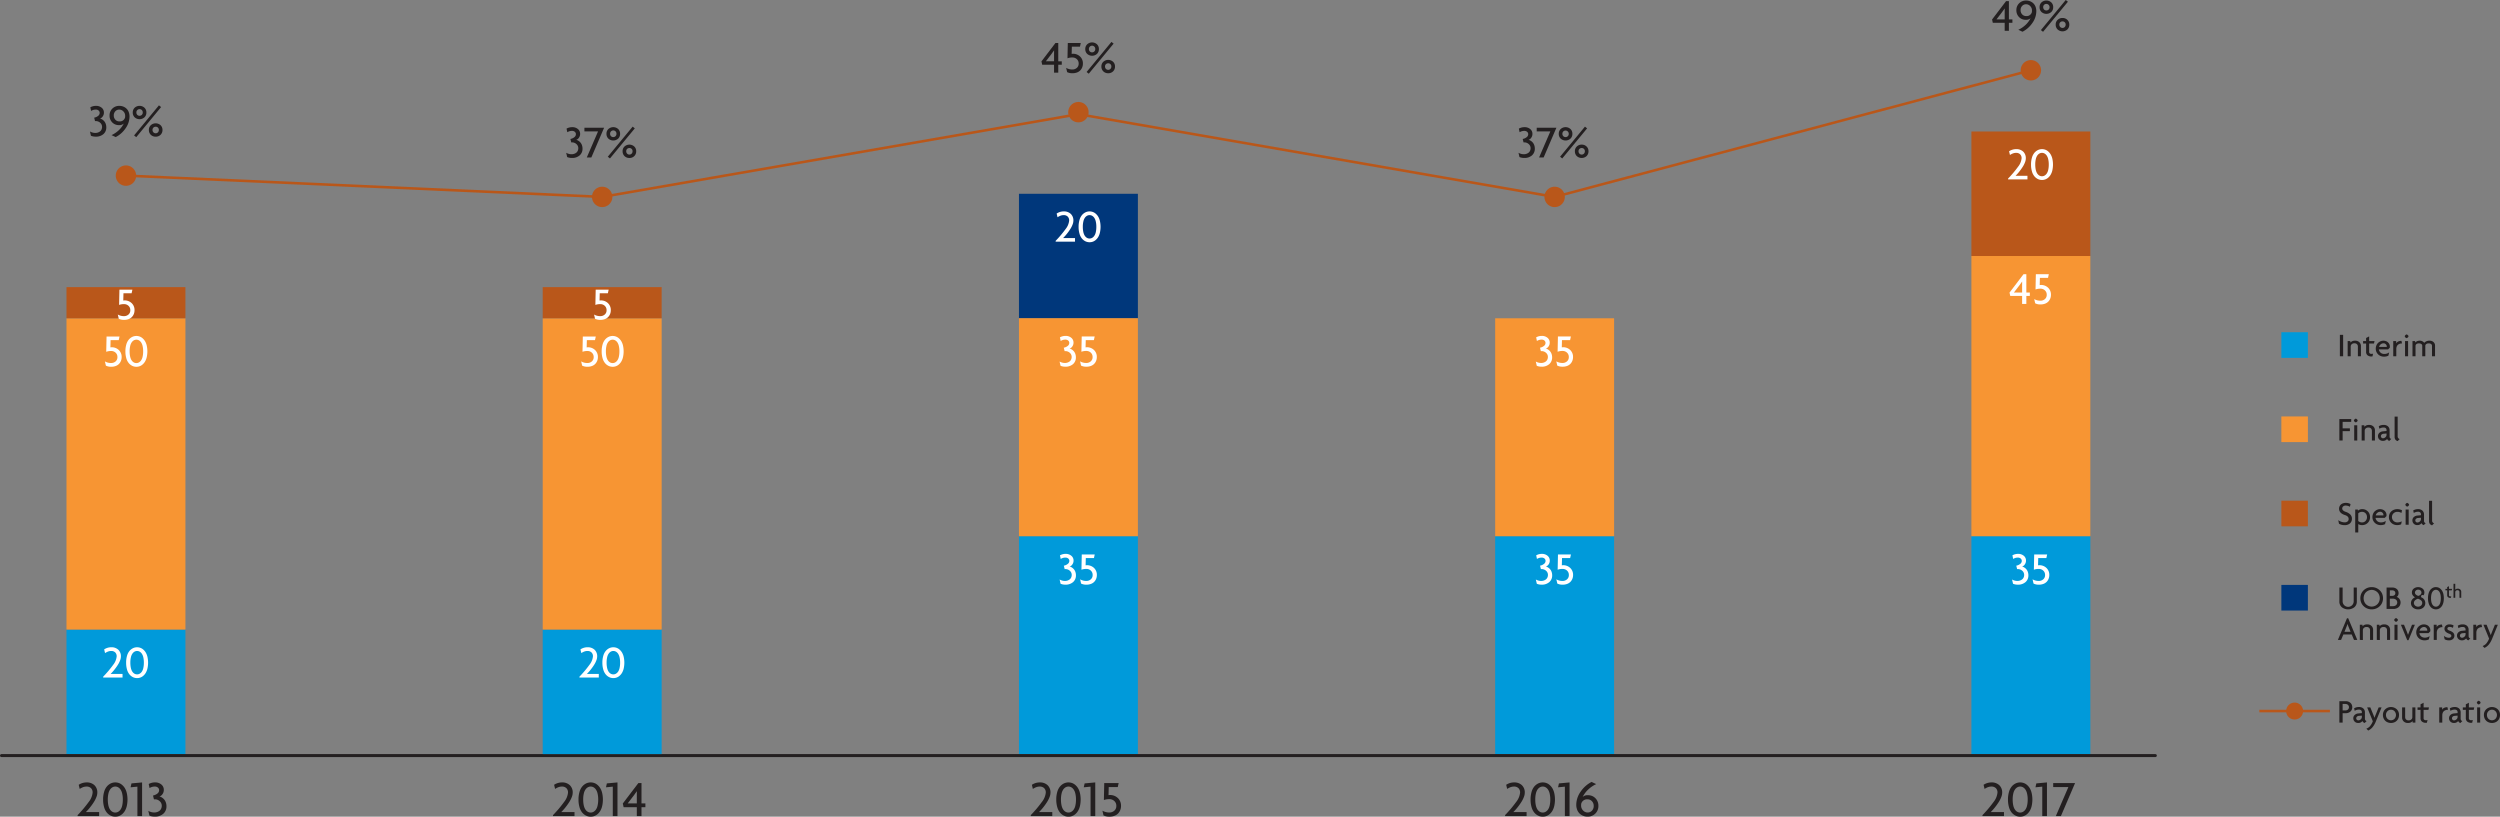 <svg id="Layer_1" data-name="Layer 1" xmlns="http://www.w3.org/2000/svg" viewBox="0 0 483.813 158.049"><rect x="0" y="0" width="483.813" height="158.049" fill="#808080" stroke="none"/><defs><style>.cls-1{fill:#009ada;}.cls-2{fill:#f79533;}.cls-3{fill:#00377b;}.cls-4{fill:#b9571a;}.cls-5,.cls-7{fill:none;}.cls-5{stroke:#231f20;stroke-linecap:round;stroke-width:0.58px;}.cls-6{fill:#231f20;}.cls-7{stroke:#b9571a;stroke-miterlimit:10;stroke-width:0.5px;}.cls-8{fill:#fff;}</style></defs><title>dividenPerShare</title><rect class="cls-1" x="289.354" y="103.769" width="23.017" height="42.166"/><rect class="cls-1" x="381.517" y="103.769" width="23.017" height="42.166"/><rect class="cls-2" x="289.354" y="61.597" width="23.017" height="42.172"/><rect class="cls-2" x="381.517" y="49.542" width="23.017" height="54.227"/><rect class="cls-1" x="197.193" y="103.769" width="23.017" height="42.166"/><rect class="cls-3" x="197.193" y="37.502" width="23.017" height="24.095"/><rect class="cls-2" x="197.193" y="61.59" width="23.017" height="42.179"/><rect class="cls-1" x="12.867" y="121.84" width="23.017" height="24.095"/><rect class="cls-2" x="12.867" y="61.597" width="23.017" height="60.236"/><rect class="cls-4" x="12.867" y="55.566" width="23.017" height="6.024"/><line class="cls-5" x1="0.29" y1="146.225" x2="417.112" y2="146.225"/><path class="cls-6" d="M76.672,287.881V287.701a22.649,22.649,0,0,0,2.135-2.529,3.453,3.453,0,0,0,.771-1.821,1.141,1.141,0,0,0-.322-.877,1.174,1.174,0,0,0-.835-.301,1.952,1.952,0,0,0-.686.117,3.308,3.308,0,0,0-.657.342l-.19-.801a2.764,2.764,0,0,1,1.533-.459,2.119,2.119,0,0,1,1.497.525,1.916,1.916,0,0,1,.569,1.482,2.303,2.303,0,0,1-.164.792,5.047,5.047,0,0,1-.408.846q-.244.406-.554.823-.31.418-.579.724t-.508.54h2.563v.776Z" transform="translate(-61.654 -129.954)"/><path class="cls-6" d="M81.608,284.682a5.141,5.141,0,0,1,.197-1.487,2.821,2.821,0,0,1,.533-1.04,2.312,2.312,0,0,1,.75-.586,2.015,2.015,0,0,1,.881-.198,2.077,2.077,0,0,1,.697.12,1.993,1.993,0,0,1,.641.383,2.617,2.617,0,0,1,.529.642,3.334,3.334,0,0,1,.359.935,5.759,5.759,0,0,1,0,2.468,3.37,3.37,0,0,1-.359.94,2.564,2.564,0,0,1-.529.642,2.011,2.011,0,0,1-.641.381,2.077,2.077,0,0,1-.697.12,2.034,2.034,0,0,1-.881-.195,2.273,2.273,0,0,1-.75-.586,2.845,2.845,0,0,1-.533-1.045A5.183,5.183,0,0,1,81.608,284.682Zm.908,0a5.427,5.427,0,0,0,.081.98,2.894,2.894,0,0,0,.218.721,1.652,1.652,0,0,0,.328.47,1.201,1.201,0,0,0,.394.267,1.156,1.156,0,0,0,.433.081,1.106,1.106,0,0,0,.533-.135,1.463,1.463,0,0,0,.462-.416,2.14,2.14,0,0,0,.335-.787,5.08,5.08,0,0,0,.122-1.181,4.892,4.892,0,0,0-.125-1.169,2.223,2.223,0,0,0-.335-.787,1.424,1.424,0,0,0-.459-.419,1.132,1.132,0,0,0-1.071,0,1.42,1.42,0,0,0-.459.419,2.187,2.187,0,0,0-.333.784A4.967,4.967,0,0,0,82.517,284.682Z" transform="translate(-61.654 -129.954)"/><path class="cls-6" d="M86.926,282.318l.171-.756,2.056-.19v6.509h-.908v-5.689Z" transform="translate(-61.654 -129.954)"/><path class="cls-6" d="M90.358,286.88a2.326,2.326,0,0,0,1.162.312,1.692,1.692,0,0,0,.52-.081,1.593,1.593,0,0,0,.461-.234,1.073,1.073,0,0,0,.334-.412,1.331,1.331,0,0,0,.125-.585,1.155,1.155,0,0,0-.393-.867,1.322,1.322,0,0,0-.94-.371,1.359,1.359,0,0,0-.181.01l-.181-.746a1.893,1.893,0,0,0,.845-.38.807.807,0,0,0,.337-.629.657.657,0,0,0-.234-.529.88.88,0,0,0-.586-.197,1.936,1.936,0,0,0-.518.063,2.288,2.288,0,0,0-.513.224l-.161-.777a2.459,2.459,0,0,1,1.221-.312,1.824,1.824,0,0,1,1.221.405,1.305,1.305,0,0,1,.479,1.043,1.377,1.377,0,0,1-.259.824,1.105,1.105,0,0,1-.581.453,1.558,1.558,0,0,1,.479.205,1.947,1.947,0,0,1,.431.375,1.758,1.758,0,0,1,.321.57,2.207,2.207,0,0,1,.122.746,1.862,1.862,0,0,1-.61,1.443,2.431,2.431,0,0,1-1.699.556,2.657,2.657,0,0,1-.991-.19Z" transform="translate(-61.654 -129.954)"/><path class="cls-6" d="M168.672,287.881V287.701a22.649,22.649,0,0,0,2.135-2.529,3.453,3.453,0,0,0,.771-1.821,1.141,1.141,0,0,0-.322-.877,1.174,1.174,0,0,0-.835-.301,1.952,1.952,0,0,0-.686.117,3.308,3.308,0,0,0-.657.342l-.19-.801a2.764,2.764,0,0,1,1.533-.459,2.119,2.119,0,0,1,1.497.525,1.916,1.916,0,0,1,.569,1.482,2.303,2.303,0,0,1-.164.792,5.047,5.047,0,0,1-.408.846q-.244.406-.554.823-.31.418-.579.724t-.508.54h2.563v.776Z" transform="translate(-61.654 -129.954)"/><path class="cls-6" d="M173.608,284.682a5.141,5.141,0,0,1,.197-1.487,2.821,2.821,0,0,1,.533-1.04,2.312,2.312,0,0,1,.75-.586,2.015,2.015,0,0,1,.881-.198,2.077,2.077,0,0,1,.697.12,1.993,1.993,0,0,1,.641.383,2.617,2.617,0,0,1,.529.642,3.334,3.334,0,0,1,.359.935,5.759,5.759,0,0,1,0,2.468,3.37,3.37,0,0,1-.359.94,2.564,2.564,0,0,1-.529.642,2.011,2.011,0,0,1-.641.381,2.077,2.077,0,0,1-.697.12,2.034,2.034,0,0,1-.881-.195,2.273,2.273,0,0,1-.75-.586,2.845,2.845,0,0,1-.533-1.045A5.183,5.183,0,0,1,173.608,284.682Zm.908,0a5.427,5.427,0,0,0,.081.98,2.894,2.894,0,0,0,.218.721,1.652,1.652,0,0,0,.328.47,1.201,1.201,0,0,0,.394.267,1.156,1.156,0,0,0,.433.081,1.106,1.106,0,0,0,.533-.135,1.463,1.463,0,0,0,.462-.416,2.14,2.14,0,0,0,.335-.787,5.08,5.08,0,0,0,.122-1.181,4.892,4.892,0,0,0-.125-1.169,2.223,2.223,0,0,0-.335-.787,1.424,1.424,0,0,0-.459-.419,1.132,1.132,0,0,0-1.071,0,1.42,1.42,0,0,0-.459.419,2.187,2.187,0,0,0-.333.784A4.967,4.967,0,0,0,174.517,284.682Z" transform="translate(-61.654 -129.954)"/><path class="cls-6" d="M178.926,282.318l.171-.756,2.056-.19v6.509h-.908v-5.689Z" transform="translate(-61.654 -129.954)"/><path class="cls-6" d="M182.183,285.449l3.008-3.95h.61v3.931h.752v.732h-.752v1.719h-.908v-1.719h-2.554Zm.947-.02h1.763v-1.548q0-.503.01-.781l-.02-.01q-.185.298-.571.801Z" transform="translate(-61.654 -129.954)"/><path class="cls-6" d="M352.922,287.881V287.701a22.702,22.702,0,0,0,2.135-2.529,3.453,3.453,0,0,0,.771-1.821,1.141,1.141,0,0,0-.322-.877,1.174,1.174,0,0,0-.835-.301,1.947,1.947,0,0,0-.686.117,3.272,3.272,0,0,0-.657.342l-.19-.801a2.764,2.764,0,0,1,1.533-.459,2.118,2.118,0,0,1,1.496.525,1.915,1.915,0,0,1,.569,1.482,2.313,2.313,0,0,1-.163.792,5.049,5.049,0,0,1-.408.846q-.245.406-.555.823-.309.418-.578.724c-.179.204-.349.384-.508.54h2.563v.776Z" transform="translate(-61.654 -129.954)"/><path class="cls-6" d="M357.858,284.682a5.124,5.124,0,0,1,.197-1.487,2.799,2.799,0,0,1,.533-1.04,2.309,2.309,0,0,1,.749-.586,2.019,2.019,0,0,1,.882-.198,2.071,2.071,0,0,1,.696.12,1.984,1.984,0,0,1,.642.383,2.617,2.617,0,0,1,.529.642,3.349,3.349,0,0,1,.359.935,5.759,5.759,0,0,1,0,2.468,3.385,3.385,0,0,1-.359.94,2.564,2.564,0,0,1-.529.642,2.003,2.003,0,0,1-.642.381,2.071,2.071,0,0,1-.696.12,2.038,2.038,0,0,1-.882-.195,2.269,2.269,0,0,1-.749-.586,2.823,2.823,0,0,1-.533-1.045A5.166,5.166,0,0,1,357.858,284.682Zm.908,0a5.425,5.425,0,0,0,.081.98,2.874,2.874,0,0,0,.218.721,1.641,1.641,0,0,0,.327.47,1.206,1.206,0,0,0,.394.267,1.158,1.158,0,0,0,.434.081,1.102,1.102,0,0,0,.532-.135,1.465,1.465,0,0,0,.463-.416,2.156,2.156,0,0,0,.335-.787,5.08,5.08,0,0,0,.122-1.181,4.891,4.891,0,0,0-.125-1.169,2.215,2.215,0,0,0-.335-.787,1.411,1.411,0,0,0-.46-.419,1.13,1.13,0,0,0-1.07,0,1.411,1.411,0,0,0-.46.419,2.195,2.195,0,0,0-.333.784A4.993,4.993,0,0,0,358.767,284.682Z" transform="translate(-61.654 -129.954)"/><path class="cls-6" d="M363.176,282.318l.171-.756,2.056-.19v6.509h-.908v-5.689Z" transform="translate(-61.654 -129.954)"/><path class="cls-6" d="M366.701,285.679a4.421,4.421,0,0,1,.837-2.505,5.674,5.674,0,0,1,2.128-1.897l.89.42a5.988,5.988,0,0,0-1.589,1.094,4.992,4.992,0,0,0-1.026,1.396,1.364,1.364,0,0,1,1.009-.339,1.94,1.94,0,0,1,1.465.592,2.041,2.041,0,0,1,.569,1.473,2.004,2.004,0,0,1-.599,1.489,2.057,2.057,0,0,1-1.509.591,2.253,2.253,0,0,1-.832-.154,2.097,2.097,0,0,1-.691-.439,2.018,2.018,0,0,1-.475-.73A2.654,2.654,0,0,1,366.701,285.679Zm.938.19a1.297,1.297,0,0,0,.38.928,1.184,1.184,0,0,0,.877.396,1.117,1.117,0,0,0,.841-.354,1.27,1.27,0,0,0,.339-.916,1.294,1.294,0,0,0-.336-.908,1.109,1.109,0,0,0-.854-.366,1.152,1.152,0,0,0-1.228.855A2.158,2.158,0,0,0,367.639,285.869Z" transform="translate(-61.654 -129.954)"/><rect class="cls-1" x="105.029" y="121.84" width="23.017" height="24.095"/><rect class="cls-2" x="105.029" y="61.597" width="23.017" height="60.236"/><rect class="cls-4" x="105.029" y="55.566" width="23.017" height="6.024"/><rect class="cls-4" x="381.517" y="25.448" width="23.017" height="24.096"/><path class="cls-6" d="M261.133,287.881V287.701a22.648,22.648,0,0,0,2.135-2.529,3.453,3.453,0,0,0,.771-1.821,1.141,1.141,0,0,0-.322-.877,1.174,1.174,0,0,0-.835-.301,1.952,1.952,0,0,0-.686.117,3.308,3.308,0,0,0-.657.342l-.19-.801a2.764,2.764,0,0,1,1.533-.459,2.119,2.119,0,0,1,1.497.525,1.916,1.916,0,0,1,.569,1.482,2.303,2.303,0,0,1-.164.792,5.046,5.046,0,0,1-.408.846q-.244.406-.554.823-.31.418-.579.724t-.508.54h2.563v.776Z" transform="translate(-61.654 -129.954)"/><path class="cls-6" d="M266.069,284.682a5.14,5.14,0,0,1,.197-1.487,2.82,2.82,0,0,1,.533-1.04,2.312,2.312,0,0,1,.75-.586,2.015,2.015,0,0,1,.881-.198,2.077,2.077,0,0,1,.697.12,1.992,1.992,0,0,1,.641.383,2.617,2.617,0,0,1,.529.642,3.334,3.334,0,0,1,.359.935,5.759,5.759,0,0,1,0,2.468,3.37,3.37,0,0,1-.359.94,2.564,2.564,0,0,1-.529.642,2.011,2.011,0,0,1-.641.381,2.077,2.077,0,0,1-.697.12,2.034,2.034,0,0,1-.881-.195,2.273,2.273,0,0,1-.75-.586,2.845,2.845,0,0,1-.533-1.045A5.183,5.183,0,0,1,266.069,284.682Zm.908,0a5.426,5.426,0,0,0,.081.98,2.894,2.894,0,0,0,.218.721,1.652,1.652,0,0,0,.328.47,1.201,1.201,0,0,0,.394.267,1.156,1.156,0,0,0,.433.081,1.106,1.106,0,0,0,.533-.135,1.463,1.463,0,0,0,.462-.416,2.14,2.14,0,0,0,.335-.787,5.08,5.08,0,0,0,.122-1.181,4.892,4.892,0,0,0-.125-1.169,2.223,2.223,0,0,0-.335-.787,1.425,1.425,0,0,0-.459-.419,1.132,1.132,0,0,0-1.071,0,1.42,1.42,0,0,0-.459.419,2.187,2.187,0,0,0-.333.784A4.967,4.967,0,0,0,266.978,284.682Z" transform="translate(-61.654 -129.954)"/><path class="cls-6" d="M271.387,282.318l.171-.756,2.056-.19v6.509h-.908v-5.689Z" transform="translate(-61.654 -129.954)"/><path class="cls-6" d="M275,286.841a2.589,2.589,0,0,0,1.323.352,1.428,1.428,0,0,0,.972-.344,1.165,1.165,0,0,0,.396-.925,1.23,1.23,0,0,0-.393-.955,1.353,1.353,0,0,0-.945-.359,2.973,2.973,0,0,0-1.069.171l.068-3.281h2.788l-.17.776H276.221l-.039,1.558c.13-.016.216-.024.259-.024a2.166,2.166,0,0,1,1.538.581,2.014,2.014,0,0,1,.621,1.543,2.131,2.131,0,0,1-.146.786,2.014,2.014,0,0,1-.417.657,1.894,1.894,0,0,1-.701.452,2.649,2.649,0,0,1-.963.166,2.491,2.491,0,0,1-1.162-.234Z" transform="translate(-61.654 -129.954)"/><path class="cls-6" d="M445.312,287.881V287.701a22.702,22.702,0,0,0,2.135-2.529,3.453,3.453,0,0,0,.77-1.821,1.141,1.141,0,0,0-.322-.877,1.174,1.174,0,0,0-.835-.301,1.947,1.947,0,0,0-.686.117,3.272,3.272,0,0,0-.657.342l-.19-.801a2.764,2.764,0,0,1,1.533-.459,2.118,2.118,0,0,1,1.496.525,1.915,1.915,0,0,1,.569,1.482,2.313,2.313,0,0,1-.163.792,5.049,5.049,0,0,1-.408.846q-.245.406-.555.823-.309.418-.578.724c-.179.204-.349.384-.508.54h2.563v.776Z" transform="translate(-61.654 -129.954)"/><path class="cls-6" d="M450.249,284.682a5.124,5.124,0,0,1,.197-1.487,2.799,2.799,0,0,1,.533-1.04,2.308,2.308,0,0,1,.749-.586,2.019,2.019,0,0,1,.882-.198,2.071,2.071,0,0,1,.696.12,1.984,1.984,0,0,1,.642.383,2.617,2.617,0,0,1,.529.642,3.349,3.349,0,0,1,.359.935,5.759,5.759,0,0,1,0,2.468,3.385,3.385,0,0,1-.359.94,2.564,2.564,0,0,1-.529.642,2.002,2.002,0,0,1-.642.381,2.071,2.071,0,0,1-.696.12,2.038,2.038,0,0,1-.882-.195,2.269,2.269,0,0,1-.749-.586,2.823,2.823,0,0,1-.533-1.045A5.166,5.166,0,0,1,450.249,284.682Zm.908,0a5.425,5.425,0,0,0,.081.98,2.874,2.874,0,0,0,.218.721,1.642,1.642,0,0,0,.327.47,1.206,1.206,0,0,0,.394.267,1.158,1.158,0,0,0,.434.081,1.102,1.102,0,0,0,.532-.135,1.466,1.466,0,0,0,.463-.416,2.156,2.156,0,0,0,.335-.787,5.081,5.081,0,0,0,.122-1.181,4.89,4.89,0,0,0-.125-1.169,2.215,2.215,0,0,0-.335-.787,1.411,1.411,0,0,0-.46-.419,1.13,1.13,0,0,0-1.07,0,1.411,1.411,0,0,0-.46.419,2.195,2.195,0,0,0-.333.784A4.992,4.992,0,0,0,451.157,284.682Z" transform="translate(-61.654 -129.954)"/><path class="cls-6" d="M455.566,282.318l.171-.756,2.056-.19v6.509h-.908v-5.689Z" transform="translate(-61.654 -129.954)"/><path class="cls-6" d="M458.999,282.275v-.776h4.233l-2.739,6.382h-.981l2.422-5.605Z" transform="translate(-61.654 -129.954)"/><path class="cls-4" d="M86.03,165.915a1.973,1.973,0,1,0-1.973-1.973,1.973,1.973,0,0,0,1.973,1.973" transform="translate(-61.654 -129.954)"/><path class="cls-4" d="M178.192,170.034a1.973,1.973,0,1,0-1.973-1.973,1.973,1.973,0,0,0,1.973,1.973" transform="translate(-61.654 -129.954)"/><path class="cls-4" d="M362.517,170.034a1.973,1.973,0,1,0-1.973-1.973,1.973,1.973,0,0,0,1.973,1.973" transform="translate(-61.654 -129.954)"/><path class="cls-4" d="M454.679,145.528a1.973,1.973,0,1,0-1.973-1.973,1.973,1.973,0,0,0,1.973,1.973" transform="translate(-61.654 -129.954)"/><path class="cls-4" d="M270.354,153.633a1.973,1.973,0,1,0-1.973-1.973,1.973,1.973,0,0,0,1.973,1.973" transform="translate(-61.654 -129.954)"/><polyline class="cls-7" points="393.025 13.601 300.863 38.108 208.7 22.094 116.538 38.108 24.376 33.988"/><path class="cls-8" d="M81.619,261.073v-.162A20.447,20.447,0,0,0,83.54,258.635a3.107,3.107,0,0,0,.693-1.639,1.028,1.028,0,0,0-.29-.79,1.058,1.058,0,0,0-.751-.271,1.754,1.754,0,0,0-.617.105,2.969,2.969,0,0,0-.591.308l-.171-.721a2.488,2.488,0,0,1,1.38-.413,1.907,1.907,0,0,1,1.347.473,1.727,1.727,0,0,1,.512,1.334,2.083,2.083,0,0,1-.147.713,4.582,4.582,0,0,1-.367.761q-.22.365-.499.741-.279.376-.521.651-.242.275-.457.486h2.307v.699Z" transform="translate(-61.654 -129.954)"/><path class="cls-8" d="M86.062,258.195a4.633,4.633,0,0,1,.177-1.338,2.537,2.537,0,0,1,.48-.936,2.064,2.064,0,0,1,.675-.527,1.807,1.807,0,0,1,.793-.178,1.862,1.862,0,0,1,.627.108,1.792,1.792,0,0,1,.577.345,2.354,2.354,0,0,1,.477.578,3.002,3.002,0,0,1,.324.841,5.194,5.194,0,0,1,0,2.221,3.031,3.031,0,0,1-.324.846,2.289,2.289,0,0,1-.477.578,1.795,1.795,0,0,1-.577.343,1.862,1.862,0,0,1-.627.108,1.833,1.833,0,0,1-.793-.176,2.038,2.038,0,0,1-.675-.527,2.562,2.562,0,0,1-.48-.94A4.668,4.668,0,0,1,86.062,258.195Zm.817,0a4.879,4.879,0,0,0,.073.882,2.6,2.6,0,0,0,.196.648,1.485,1.485,0,0,0,.295.424,1.082,1.082,0,0,0,.354.24,1.045,1.045,0,0,0,.39.073.998.998,0,0,0,.479-.121,1.313,1.313,0,0,0,.416-.375,1.933,1.933,0,0,0,.302-.709,4.558,4.558,0,0,0,.11-1.063,4.406,4.406,0,0,0-.112-1.052,2.005,2.005,0,0,0-.301-.708,1.29,1.29,0,0,0-.414-.377,1.019,1.019,0,0,0-.964,0,1.29,1.29,0,0,0-.414.377,1.976,1.976,0,0,0-.299.706A4.479,4.479,0,0,0,86.879,258.195Z" transform="translate(-61.654 -129.954)"/><path class="cls-8" d="M81.956,199.891a2.33,2.33,0,0,0,1.191.316,1.283,1.283,0,0,0,.875-.31,1.047,1.047,0,0,0,.356-.833,1.106,1.106,0,0,0-.354-.859,1.214,1.214,0,0,0-.85-.323,2.673,2.673,0,0,0-.962.154l.062-2.953h2.509l-.153.699H83.055l-.035,1.402q.176-.022.233-.022a1.948,1.948,0,0,1,1.384.523,1.813,1.813,0,0,1,.559,1.389,1.918,1.918,0,0,1-.131.708,1.8,1.8,0,0,1-.375.591,1.698,1.698,0,0,1-.631.407,2.387,2.387,0,0,1-.867.149,2.241,2.241,0,0,1-1.046-.211Z" transform="translate(-61.654 -129.954)"/><path class="cls-8" d="M85.924,197.949a4.633,4.633,0,0,1,.177-1.338,2.537,2.537,0,0,1,.48-.936,2.064,2.064,0,0,1,.675-.527,1.807,1.807,0,0,1,.793-.178,1.862,1.862,0,0,1,.627.108,1.792,1.792,0,0,1,.577.345,2.354,2.354,0,0,1,.477.578,3.002,3.002,0,0,1,.324.841,5.194,5.194,0,0,1,0,2.221,3.032,3.032,0,0,1-.324.846,2.289,2.289,0,0,1-.477.578,1.795,1.795,0,0,1-.577.343,1.862,1.862,0,0,1-.627.108,1.833,1.833,0,0,1-.793-.176,2.038,2.038,0,0,1-.675-.527,2.562,2.562,0,0,1-.48-.94A4.668,4.668,0,0,1,85.924,197.949Zm.817,0a4.879,4.879,0,0,0,.073.882,2.6,2.6,0,0,0,.196.648,1.485,1.485,0,0,0,.295.424,1.082,1.082,0,0,0,.354.24,1.045,1.045,0,0,0,.39.073.998.998,0,0,0,.479-.121,1.313,1.313,0,0,0,.416-.375,1.933,1.933,0,0,0,.302-.708,4.558,4.558,0,0,0,.11-1.063,4.405,4.405,0,0,0-.112-1.052,2.005,2.005,0,0,0-.301-.708,1.29,1.29,0,0,0-.414-.377,1.02,1.02,0,0,0-.964,0,1.29,1.29,0,0,0-.414.377,1.976,1.976,0,0,0-.299.706A4.479,4.479,0,0,0,86.742,197.949Z" transform="translate(-61.654 -129.954)"/><path class="cls-8" d="M84.449,190.819a2.33,2.33,0,0,0,1.191.316,1.283,1.283,0,0,0,.875-.31,1.047,1.047,0,0,0,.356-.833,1.106,1.106,0,0,0-.354-.859,1.214,1.214,0,0,0-.85-.323,2.673,2.673,0,0,0-.962.154l.062-2.953h2.509l-.153.699H85.547l-.035,1.402q.176-.022.233-.022a1.948,1.948,0,0,1,1.384.523,1.813,1.813,0,0,1,.559,1.389,1.919,1.919,0,0,1-.131.708,1.8,1.8,0,0,1-.375.591,1.698,1.698,0,0,1-.631.407,2.387,2.387,0,0,1-.867.149,2.241,2.241,0,0,1-1.046-.211Z" transform="translate(-61.654 -129.954)"/><path class="cls-8" d="M173.788,261.073v-.162a20.447,20.447,0,0,0,1.921-2.276,3.107,3.107,0,0,0,.693-1.639,1.028,1.028,0,0,0-.29-.79,1.058,1.058,0,0,0-.751-.271,1.754,1.754,0,0,0-.617.105,2.97,2.97,0,0,0-.591.308l-.171-.721a2.488,2.488,0,0,1,1.38-.413,1.907,1.907,0,0,1,1.347.473,1.727,1.727,0,0,1,.512,1.334,2.083,2.083,0,0,1-.147.713,4.583,4.583,0,0,1-.367.761q-.22.365-.499.741-.279.376-.52.651-.242.275-.457.486h2.307v.699Z" transform="translate(-61.654 -129.954)"/><path class="cls-8" d="M178.23,258.195a4.633,4.633,0,0,1,.177-1.338,2.537,2.537,0,0,1,.48-.936,2.064,2.064,0,0,1,.675-.527,1.807,1.807,0,0,1,.793-.178,1.862,1.862,0,0,1,.627.108,1.793,1.793,0,0,1,.577.345,2.354,2.354,0,0,1,.477.578,3.001,3.001,0,0,1,.324.841,5.194,5.194,0,0,1,0,2.221,3.031,3.031,0,0,1-.324.846,2.289,2.289,0,0,1-.477.578,1.795,1.795,0,0,1-.577.343,1.862,1.862,0,0,1-.627.108,1.833,1.833,0,0,1-.793-.176,2.038,2.038,0,0,1-.675-.527,2.562,2.562,0,0,1-.48-.94A4.669,4.669,0,0,1,178.23,258.195Zm.817,0a4.879,4.879,0,0,0,.073.882,2.6,2.6,0,0,0,.196.648,1.485,1.485,0,0,0,.295.424,1.082,1.082,0,0,0,.354.24,1.045,1.045,0,0,0,.39.073.998.998,0,0,0,.479-.121,1.313,1.313,0,0,0,.416-.375,1.933,1.933,0,0,0,.302-.709,4.557,4.557,0,0,0,.11-1.063,4.405,4.405,0,0,0-.112-1.052,2.005,2.005,0,0,0-.301-.708,1.29,1.29,0,0,0-.414-.377,1.019,1.019,0,0,0-.964,0,1.29,1.29,0,0,0-.414.377,1.976,1.976,0,0,0-.299.706A4.479,4.479,0,0,0,179.048,258.195Z" transform="translate(-61.654 -129.954)"/><path class="cls-8" d="M174.125,199.891a2.33,2.33,0,0,0,1.191.316,1.283,1.283,0,0,0,.875-.31,1.047,1.047,0,0,0,.356-.833,1.106,1.106,0,0,0-.354-.859,1.214,1.214,0,0,0-.85-.323,2.673,2.673,0,0,0-.962.154l.062-2.953h2.509l-.153.699h-1.574l-.035,1.402q.176-.022.233-.022a1.948,1.948,0,0,1,1.384.523,1.813,1.813,0,0,1,.559,1.389,1.919,1.919,0,0,1-.131.708,1.8,1.8,0,0,1-.375.591,1.698,1.698,0,0,1-.631.407,2.387,2.387,0,0,1-.867.149,2.241,2.241,0,0,1-1.046-.211Z" transform="translate(-61.654 -129.954)"/><path class="cls-8" d="M178.093,197.949a4.632,4.632,0,0,1,.177-1.338,2.537,2.537,0,0,1,.48-.936,2.064,2.064,0,0,1,.675-.527,1.807,1.807,0,0,1,.793-.178,1.862,1.862,0,0,1,.627.108,1.792,1.792,0,0,1,.577.345,2.354,2.354,0,0,1,.477.578,3.002,3.002,0,0,1,.324.841,5.195,5.195,0,0,1,0,2.221,3.032,3.032,0,0,1-.324.846,2.29,2.29,0,0,1-.477.578,1.795,1.795,0,0,1-.577.343,1.862,1.862,0,0,1-.627.108,1.833,1.833,0,0,1-.793-.176,2.038,2.038,0,0,1-.675-.527,2.562,2.562,0,0,1-.48-.94A4.668,4.668,0,0,1,178.093,197.949Zm.817,0a4.879,4.879,0,0,0,.073.882,2.6,2.6,0,0,0,.196.648,1.485,1.485,0,0,0,.295.424,1.082,1.082,0,0,0,.354.24,1.045,1.045,0,0,0,.39.073.998.998,0,0,0,.479-.121,1.313,1.313,0,0,0,.416-.375,1.933,1.933,0,0,0,.302-.708,4.558,4.558,0,0,0,.11-1.063,4.406,4.406,0,0,0-.112-1.052,2.005,2.005,0,0,0-.301-.708,1.29,1.29,0,0,0-.414-.377,1.02,1.02,0,0,0-.964,0,1.29,1.29,0,0,0-.414.377,1.976,1.976,0,0,0-.299.706A4.479,4.479,0,0,0,178.911,197.949Z" transform="translate(-61.654 -129.954)"/><path class="cls-8" d="M176.618,190.819a2.33,2.33,0,0,0,1.191.316,1.283,1.283,0,0,0,.875-.31,1.047,1.047,0,0,0,.356-.833,1.106,1.106,0,0,0-.354-.859,1.214,1.214,0,0,0-.85-.323,2.673,2.673,0,0,0-.962.154l.062-2.953h2.509l-.153.699h-1.574l-.035,1.402q.176-.022.233-.022a1.948,1.948,0,0,1,1.384.523,1.813,1.813,0,0,1,.559,1.389,1.919,1.919,0,0,1-.131.708,1.8,1.8,0,0,1-.375.591,1.698,1.698,0,0,1-.631.407,2.387,2.387,0,0,1-.867.149,2.241,2.241,0,0,1-1.046-.211Z" transform="translate(-61.654 -129.954)"/><path class="cls-8" d="M266.716,242.1a2.096,2.096,0,0,0,1.046.281,1.528,1.528,0,0,0,.468-.072,1.459,1.459,0,0,0,.415-.21.969.969,0,0,0,.301-.371,1.192,1.192,0,0,0,.112-.526,1.042,1.042,0,0,0-.354-.781,1.273,1.273,0,0,0-1.009-.325l-.163-.671a1.698,1.698,0,0,0,.76-.342.725.725,0,0,0,.303-.566.59.59,0,0,0-.211-.476.789.789,0,0,0-.527-.178,1.748,1.748,0,0,0-.466.057,2.067,2.067,0,0,0-.461.202l-.145-.699a2.21,2.21,0,0,1,1.099-.28,1.641,1.641,0,0,1,1.099.365,1.175,1.175,0,0,1,.431.939,1.239,1.239,0,0,1-.233.741.996.996,0,0,1-.522.408,1.416,1.416,0,0,1,.431.184,1.78,1.78,0,0,1,.387.338,1.589,1.589,0,0,1,.289.513,1.989,1.989,0,0,1,.109.671,1.676,1.676,0,0,1-.549,1.299,2.188,2.188,0,0,1-1.529.5,2.391,2.391,0,0,1-.892-.171Z" transform="translate(-61.654 -129.954)"/><path class="cls-8" d="M270.685,242.065a2.33,2.33,0,0,0,1.191.316,1.283,1.283,0,0,0,.875-.31,1.047,1.047,0,0,0,.356-.833,1.106,1.106,0,0,0-.354-.859,1.214,1.214,0,0,0-.85-.323,2.673,2.673,0,0,0-.962.154l.062-2.953h2.509l-.153.699H271.783l-.035,1.402q.176-.022.233-.022a1.948,1.948,0,0,1,1.384.523,1.813,1.813,0,0,1,.559,1.389,1.919,1.919,0,0,1-.131.708,1.8,1.8,0,0,1-.375.591,1.698,1.698,0,0,1-.631.407,2.387,2.387,0,0,1-.867.149,2.241,2.241,0,0,1-1.046-.211Z" transform="translate(-61.654 -129.954)"/><path class="cls-8" d="M358.877,242.1a2.09,2.09,0,0,0,1.045.281,1.531,1.531,0,0,0,.469-.072,1.458,1.458,0,0,0,.415-.21.969.969,0,0,0,.301-.371,1.192,1.192,0,0,0,.112-.526,1.042,1.042,0,0,0-.354-.781,1.273,1.273,0,0,0-1.009-.325l-.163-.671a1.7,1.7,0,0,0,.761-.342.725.725,0,0,0,.304-.566.59.59,0,0,0-.211-.476.789.789,0,0,0-.527-.178,1.751,1.751,0,0,0-.467.057,2.064,2.064,0,0,0-.461.202l-.145-.699a2.207,2.207,0,0,1,1.098-.28,1.645,1.645,0,0,1,1.1.365,1.177,1.177,0,0,1,.43.939,1.239,1.239,0,0,1-.232.741.998.998,0,0,1-.522.408,1.414,1.414,0,0,1,.432.184,1.79,1.79,0,0,1,.387.338,1.58,1.58,0,0,1,.289.513,1.977,1.977,0,0,1,.109.671,1.676,1.676,0,0,1-.55,1.299,2.188,2.188,0,0,1-1.529.5,2.393,2.393,0,0,1-.892-.171Z" transform="translate(-61.654 -129.954)"/><path class="cls-8" d="M362.845,242.065a2.329,2.329,0,0,0,1.191.316,1.283,1.283,0,0,0,.874-.31,1.047,1.047,0,0,0,.356-.833,1.105,1.105,0,0,0-.354-.859,1.215,1.215,0,0,0-.851-.323,2.674,2.674,0,0,0-.962.154l.062-2.953h2.51l-.154.699h-1.573l-.035,1.402c.117-.015.194-.022.233-.022a1.945,1.945,0,0,1,1.383.523,1.81,1.81,0,0,1,.559,1.389,1.909,1.909,0,0,1-.131.708,1.791,1.791,0,0,1-.375.591,1.694,1.694,0,0,1-.631.407,2.39,2.39,0,0,1-.867.149,2.237,2.237,0,0,1-1.045-.211Z" transform="translate(-61.654 -129.954)"/><path class="cls-8" d="M451.037,242.1a2.09,2.09,0,0,0,1.045.281,1.531,1.531,0,0,0,.469-.072,1.459,1.459,0,0,0,.415-.21.969.969,0,0,0,.301-.371,1.192,1.192,0,0,0,.112-.526,1.042,1.042,0,0,0-.354-.781,1.273,1.273,0,0,0-1.009-.325l-.163-.671a1.7,1.7,0,0,0,.761-.342.725.725,0,0,0,.304-.566.59.59,0,0,0-.211-.476.789.789,0,0,0-.527-.178,1.751,1.751,0,0,0-.467.057,2.065,2.065,0,0,0-.461.202l-.145-.699a2.207,2.207,0,0,1,1.098-.28,1.645,1.645,0,0,1,1.1.365,1.177,1.177,0,0,1,.43.939,1.239,1.239,0,0,1-.232.741.998.998,0,0,1-.522.408,1.413,1.413,0,0,1,.432.184,1.789,1.789,0,0,1,.387.338,1.58,1.58,0,0,1,.289.513,1.977,1.977,0,0,1,.109.671,1.676,1.676,0,0,1-.55,1.299,2.188,2.188,0,0,1-1.529.5,2.393,2.393,0,0,1-.892-.171Z" transform="translate(-61.654 -129.954)"/><path class="cls-8" d="M455.005,242.065a2.329,2.329,0,0,0,1.191.316,1.283,1.283,0,0,0,.874-.31,1.047,1.047,0,0,0,.356-.833,1.105,1.105,0,0,0-.354-.859,1.215,1.215,0,0,0-.851-.323,2.674,2.674,0,0,0-.962.154l.062-2.953h2.51l-.154.699h-1.573l-.035,1.402c.117-.015.194-.022.233-.022a1.945,1.945,0,0,1,1.383.523,1.81,1.81,0,0,1,.559,1.389,1.909,1.909,0,0,1-.131.708,1.791,1.791,0,0,1-.375.591,1.694,1.694,0,0,1-.631.407,2.39,2.39,0,0,1-.867.149,2.237,2.237,0,0,1-1.045-.211Z" transform="translate(-61.654 -129.954)"/><path class="cls-8" d="M266.707,199.917a2.096,2.096,0,0,0,1.046.281,1.528,1.528,0,0,0,.468-.072,1.459,1.459,0,0,0,.415-.21.969.969,0,0,0,.301-.371,1.192,1.192,0,0,0,.112-.526,1.042,1.042,0,0,0-.354-.781,1.273,1.273,0,0,0-1.009-.325l-.163-.671a1.698,1.698,0,0,0,.76-.342.725.725,0,0,0,.303-.566.59.59,0,0,0-.211-.476.789.789,0,0,0-.527-.178,1.748,1.748,0,0,0-.466.057,2.068,2.068,0,0,0-.461.202l-.145-.699a2.21,2.21,0,0,1,1.099-.28,1.641,1.641,0,0,1,1.099.365,1.175,1.175,0,0,1,.431.939,1.239,1.239,0,0,1-.233.741.996.996,0,0,1-.522.408,1.416,1.416,0,0,1,.431.184,1.78,1.78,0,0,1,.387.338,1.589,1.589,0,0,1,.289.513,1.989,1.989,0,0,1,.109.671,1.676,1.676,0,0,1-.549,1.299,2.188,2.188,0,0,1-1.529.5,2.392,2.392,0,0,1-.892-.171Z" transform="translate(-61.654 -129.954)"/><path class="cls-8" d="M270.675,199.882a2.33,2.33,0,0,0,1.191.316,1.283,1.283,0,0,0,.875-.31,1.047,1.047,0,0,0,.356-.833,1.106,1.106,0,0,0-.354-.859,1.214,1.214,0,0,0-.85-.323,2.673,2.673,0,0,0-.962.154l.062-2.953H273.501l-.153.699h-1.574l-.035,1.402q.176-.022.233-.022a1.948,1.948,0,0,1,1.384.523,1.813,1.813,0,0,1,.559,1.389,1.918,1.918,0,0,1-.131.708,1.8,1.8,0,0,1-.375.591,1.698,1.698,0,0,1-.631.407,2.387,2.387,0,0,1-.867.149,2.241,2.241,0,0,1-1.046-.211Z" transform="translate(-61.654 -129.954)"/><path class="cls-8" d="M358.868,199.917a2.09,2.09,0,0,0,1.045.281,1.531,1.531,0,0,0,.469-.072,1.459,1.459,0,0,0,.415-.21.969.969,0,0,0,.301-.371,1.192,1.192,0,0,0,.112-.526,1.042,1.042,0,0,0-.354-.781,1.273,1.273,0,0,0-1.009-.325l-.163-.671a1.7,1.7,0,0,0,.761-.342.725.725,0,0,0,.304-.566.59.59,0,0,0-.211-.476.789.789,0,0,0-.527-.178,1.751,1.751,0,0,0-.467.057,2.065,2.065,0,0,0-.461.202l-.145-.699a2.207,2.207,0,0,1,1.098-.28,1.645,1.645,0,0,1,1.1.365,1.177,1.177,0,0,1,.43.939,1.239,1.239,0,0,1-.232.741.998.998,0,0,1-.522.408,1.414,1.414,0,0,1,.432.184,1.79,1.79,0,0,1,.387.338,1.58,1.58,0,0,1,.289.513,1.977,1.977,0,0,1,.109.671,1.676,1.676,0,0,1-.55,1.299,2.188,2.188,0,0,1-1.529.5,2.393,2.393,0,0,1-.892-.171Z" transform="translate(-61.654 -129.954)"/><path class="cls-8" d="M362.836,199.882a2.329,2.329,0,0,0,1.191.316,1.283,1.283,0,0,0,.874-.31,1.047,1.047,0,0,0,.356-.833,1.105,1.105,0,0,0-.354-.859,1.215,1.215,0,0,0-.851-.323,2.674,2.674,0,0,0-.962.154l.062-2.953h2.51l-.154.699h-1.573l-.035,1.402c.117-.015.194-.022.233-.022a1.945,1.945,0,0,1,1.383.523,1.81,1.81,0,0,1,.559,1.389,1.909,1.909,0,0,1-.131.708,1.79,1.79,0,0,1-.375.591,1.694,1.694,0,0,1-.631.407,2.39,2.39,0,0,1-.867.149,2.237,2.237,0,0,1-1.045-.211Z" transform="translate(-61.654 -129.954)"/><path class="cls-8" d="M450.546,186.578l2.707-3.555h.549v3.538h.677V187.22h-.677v1.547h-.817V187.22h-2.298Zm.852-.018h1.587v-1.393q0-.453.009-.703l-.018-.009q-.167.268-.514.721Z" transform="translate(-61.654 -129.954)"/><path class="cls-8" d="M455.326,187.831a2.329,2.329,0,0,0,1.191.316,1.283,1.283,0,0,0,.874-.31,1.047,1.047,0,0,0,.356-.833,1.105,1.105,0,0,0-.354-.859,1.215,1.215,0,0,0-.851-.323,2.674,2.674,0,0,0-.962.154l.062-2.953h2.51l-.154.699H456.425l-.035,1.402c.117-.015.194-.022.233-.022a1.945,1.945,0,0,1,1.383.523,1.81,1.81,0,0,1,.559,1.389,1.909,1.909,0,0,1-.131.708,1.791,1.791,0,0,1-.375.591,1.694,1.694,0,0,1-.631.407,2.39,2.39,0,0,1-.867.149,2.237,2.237,0,0,1-1.045-.211Z" transform="translate(-61.654 -129.954)"/><path class="cls-8" d="M450.268,164.674V164.512a20.382,20.382,0,0,0,1.921-2.276,3.106,3.106,0,0,0,.694-1.639,1.028,1.028,0,0,0-.291-.79,1.057,1.057,0,0,0-.751-.271,1.754,1.754,0,0,0-.617.105,2.941,2.941,0,0,0-.591.308l-.172-.721a2.488,2.488,0,0,1,1.38-.413,1.906,1.906,0,0,1,1.347.473,1.725,1.725,0,0,1,.512,1.334,2.081,2.081,0,0,1-.146.713,4.583,4.583,0,0,1-.367.761q-.22.365-.499.741-.278.376-.52.651-.242.275-.457.486h2.307v.699Z" transform="translate(-61.654 -129.954)"/><path class="cls-8" d="M454.71,161.795a4.632,4.632,0,0,1,.178-1.338,2.537,2.537,0,0,1,.479-.936,2.064,2.064,0,0,1,.675-.527,1.809,1.809,0,0,1,.793-.178,1.86,1.86,0,0,1,.627.108,1.782,1.782,0,0,1,.577.345,2.354,2.354,0,0,1,.477.578,3.002,3.002,0,0,1,.323.841,5.195,5.195,0,0,1,0,2.221,3.031,3.031,0,0,1-.323.846,2.289,2.289,0,0,1-.477.578,1.784,1.784,0,0,1-.577.343,1.86,1.86,0,0,1-.627.108,1.834,1.834,0,0,1-.793-.176,2.038,2.038,0,0,1-.675-.527,2.561,2.561,0,0,1-.479-.94A4.667,4.667,0,0,1,454.71,161.795Zm.817,0a4.927,4.927,0,0,0,.072.882,2.619,2.619,0,0,0,.196.648,1.485,1.485,0,0,0,.295.424,1.082,1.082,0,0,0,.354.24,1.045,1.045,0,0,0,.39.073.996.996,0,0,0,.479-.121,1.323,1.323,0,0,0,.416-.375,1.925,1.925,0,0,0,.302-.708,4.556,4.556,0,0,0,.11-1.063,4.43,4.43,0,0,0-.112-1.052,2.014,2.014,0,0,0-.302-.708,1.29,1.29,0,0,0-.414-.377,1.02,1.02,0,0,0-.964,0,1.29,1.29,0,0,0-.414.377,1.976,1.976,0,0,0-.299.706A4.476,4.476,0,0,0,455.527,161.795Z" transform="translate(-61.654 -129.954)"/><path class="cls-8" d="M265.947,176.725v-.162a20.447,20.447,0,0,0,1.921-2.276,3.107,3.107,0,0,0,.693-1.639,1.028,1.028,0,0,0-.29-.79,1.058,1.058,0,0,0-.751-.271,1.754,1.754,0,0,0-.617.105,2.97,2.97,0,0,0-.591.308l-.171-.721a2.488,2.488,0,0,1,1.38-.413,1.907,1.907,0,0,1,1.347.473,1.727,1.727,0,0,1,.512,1.334,2.083,2.083,0,0,1-.147.713,4.582,4.582,0,0,1-.367.761q-.22.365-.499.741-.279.376-.521.651-.242.275-.457.486h2.307v.699Z" transform="translate(-61.654 -129.954)"/><path class="cls-8" d="M270.39,173.846a4.633,4.633,0,0,1,.177-1.338,2.537,2.537,0,0,1,.48-.936,2.064,2.064,0,0,1,.675-.527,1.807,1.807,0,0,1,.793-.178,1.863,1.863,0,0,1,.627.108,1.793,1.793,0,0,1,.577.345,2.354,2.354,0,0,1,.477.578,3.002,3.002,0,0,1,.324.841,5.194,5.194,0,0,1,0,2.221,3.032,3.032,0,0,1-.324.846,2.289,2.289,0,0,1-.477.578,1.795,1.795,0,0,1-.577.343,1.862,1.862,0,0,1-.627.108,1.833,1.833,0,0,1-.793-.176,2.038,2.038,0,0,1-.675-.527,2.562,2.562,0,0,1-.48-.94A4.668,4.668,0,0,1,270.39,173.846Zm.817,0a4.879,4.879,0,0,0,.073.882,2.6,2.6,0,0,0,.196.648,1.485,1.485,0,0,0,.295.424,1.082,1.082,0,0,0,.354.24,1.045,1.045,0,0,0,.39.073.998.998,0,0,0,.479-.121,1.313,1.313,0,0,0,.416-.375,1.933,1.933,0,0,0,.302-.709,4.557,4.557,0,0,0,.11-1.063,4.405,4.405,0,0,0-.112-1.052,2.005,2.005,0,0,0-.301-.708,1.29,1.29,0,0,0-.414-.377,1.02,1.02,0,0,0-.964,0,1.29,1.29,0,0,0-.414.377,1.976,1.976,0,0,0-.299.706A4.479,4.479,0,0,0,271.208,173.846Z" transform="translate(-61.654 -129.954)"/><rect class="cls-1" x="441.502" y="64.294" width="5.133" height="4.962"/><path class="cls-6" d="M514.479,198.902v-4.148h.632v4.148Z" transform="translate(-61.654 -129.954)"/><path class="cls-6" d="M515.985,198.902v-2.945h.508l.032.292a1.153,1.153,0,0,1,.38-.278,1.397,1.397,0,0,1,.534-.084,1.134,1.134,0,0,1,.804.291,1.006,1.006,0,0,1,.313.776v1.949h-.591v-1.892a.619.619,0,0,0-.168-.438.67.67,0,0,0-.515-.181.708.708,0,0,0-.521.185.591.591,0,0,0-.186.435v1.892Z" transform="translate(-61.654 -129.954)"/><path class="cls-6" d="M518.973,196.433v-.476h.581v-.597l.591-.305v.901h1.041l-.105.476h-.936v1.638a.33.33,0,0,0,.123.273.487.487,0,0,0,.312.099.997.997,0,0,0,.327-.048l-.117.527a1.198,1.198,0,0,1-.961-.211.825.825,0,0,1-.274-.659v-1.619Z" transform="translate(-61.654 -129.954)"/><path class="cls-6" d="M521.425,197.433a1.63,1.63,0,0,1,.132-.66,1.377,1.377,0,0,1,.345-.491,1.598,1.598,0,0,1,.468-.292,1.362,1.362,0,0,1,.516-.103,1.438,1.438,0,0,1,.537.097,1.125,1.125,0,0,1,.4.258,1.202,1.202,0,0,1,.242.359,1.008,1.008,0,0,1,.087.406,1.34,1.34,0,0,1-.019.24l-.328.328h-1.771a.757.757,0,0,0,.076.292,1.121,1.121,0,0,0,.193.283.935.935,0,0,0,.329.219,1.148,1.148,0,0,0,.448.086,1.571,1.571,0,0,0,.936-.302l-.146.632a1.825,1.825,0,0,1-.868.19,1.628,1.628,0,0,1-.777-.192,1.505,1.505,0,0,1-.579-.549A1.489,1.489,0,0,1,521.425,197.433Zm.647-.334h1.482a.39.39,0,0,0,.006-.08.622.622,0,0,0-.181-.432.6.6,0,0,0-.46-.196.846.846,0,0,0-.538.203A.832.832,0,0,0,522.072,197.099Z" transform="translate(-61.654 -129.954)"/><path class="cls-6" d="M524.808,198.902v-2.945h.559l.025.467a.717.717,0,0,1,.378-.383,1.493,1.493,0,0,1,.625-.122l.111.505h-.061a1.204,1.204,0,0,0-.368.055,1.103,1.103,0,0,0-.331.174.815.815,0,0,0-.253.341,1.311,1.311,0,0,0-.095.52v1.388Z" transform="translate(-61.654 -129.954)"/><path class="cls-6" d="M527.03,195.033a.537.537,0,0,1,.355-.361.373.373,0,0,1,.229.135.255.255,0,0,1,0,.451.373.373,0,0,1-.229.135.54.54,0,0,1-.355-.359Zm.06,3.869v-2.945h.591v2.945Z" transform="translate(-61.654 -129.954)"/><path class="cls-6" d="M528.53,198.902v-2.945h.508l.032.296a1.129,1.129,0,0,1,.376-.283,1.352,1.352,0,0,1,.525-.084 1.0 1,0,0,1,.483.121.907.907,0,0,1,.342.3,1.326,1.326,0,0,1,1.06-.421,1.061,1.061,0,0,1,.744.27.877.877,0,0,1,.297.679v2.066h-.59v-2.01a.424.424,0,0,0-.167-.354.765.765,0,0,0-.478-.13.747.747,0,0,0-.476.138.422.422,0,0,0-.175.347v2.01h-.591v-2.01a.423.423,0,0,0-.168-.354.778.778,0,0,0-.482-.13.752.752,0,0,0-.477.138.424.424,0,0,0-.174.347v2.01Z" transform="translate(-61.654 -129.954)"/><rect class="cls-2" x="441.502" y="80.594" width="5.133" height="4.962"/><path class="cls-6" d="M514.38,215.202V211.054h2.295v.54h-1.663v1.257H516.415V213.39h-1.403v1.812Z" transform="translate(-61.654 -129.954)"/><path class="cls-6" d="M517.192,211.333a.537.537,0,0,1,.355-.361.373.373,0,0,1,.229.135.255.255,0,0,1,0,.451.373.373,0,0,1-.229.135.54.54,0,0,1-.355-.359Zm.06,3.869v-2.945h.591v2.945Z" transform="translate(-61.654 -129.954)"/><path class="cls-6" d="M518.693,215.202v-2.945h.508l.032.292a1.154,1.154,0,0,1,.38-.278,1.397,1.397,0,0,1,.534-.084,1.134,1.134,0,0,1,.804.291,1.006,1.006,0,0,1,.313.776v1.949h-.591v-1.892a.619.619,0,0,0-.168-.438.67.67,0,0,0-.515-.181.708.708,0,0,0-.521.185.591.591,0,0,0-.186.435v1.892Z" transform="translate(-61.654 -129.954)"/><path class="cls-6" d="M521.852,214.368a.834.834,0,0,1,.282-.656,1.155,1.155,0,0,1,.686-.285l.688-.066v-.188a.463.463,0,0,0-.138-.349.604.604,0,0,0-.433-.134,1.441,1.441,0,0,0-.812.235l-.118-.485a1.719,1.719,0,0,1,.962-.254,1.178,1.178,0,0,1,.818.279 1.0 1,0,0,1,.312.786v1.186a.49.49,0,0,0,.094.312.379.379,0,0,0,.239.145l-.377.38a.566.566,0,0,1-.266-.138.578.578,0,0,1-.163-.243.975.975,0,0,1-.825.38.921.921,0,0,1-.686-.268A.879.879,0,0,1,521.852,214.368Zm.564.006a.384.384,0,0,0,.118.277.394.394,0,0,0,.292.119.681.681,0,0,0,.463-.198.606.606,0,0,0,.219-.464v-.26l-.584.051a.569.569,0,0,0-.377.16A.446.446,0,0,0,522.416,214.375Z" transform="translate(-61.654 -129.954)"/><path class="cls-6" d="M525.072,214.507V210.575h.591v3.853a.469.469,0,0,0,.124.327.474.474,0,0,0,.272.162l-.403.403a.719.719,0,0,1-.176-.071,1.022,1.022,0,0,1-.186-.14.653.653,0,0,1-.16-.246A.958.958,0,0,1,525.072,214.507Z" transform="translate(-61.654 -129.954)"/><rect class="cls-4" x="441.502" y="96.895" width="5.133" height="4.962"/><path class="cls-6" d="M514.163,230.617a2.14,2.14,0,0,0,1.25.426.827.827,0,0,0,.555-.178.586.586,0,0,0,.209-.468.645.645,0,0,0-.173-.456,1.267,1.267,0,0,0-.546-.307q-1.135-.368-1.135-1.23a1.099,1.099,0,0,1,.323-.782,1.119,1.119,0,0,1,.414-.254,1.65,1.65,0,0,1,.578-.095,1.859,1.859,0,0,1,.529.073,1.215,1.215,0,0,1,.374.168l-.124.518a1.326,1.326,0,0,0-.349-.164,1.439,1.439,0,0,0-.456-.075.722.722,0,0,0-.494.164.513.513,0,0,0-.187.402.502.502,0,0,0,.171.369,1.313,1.313,0,0,0,.497.277,2.302,2.302,0,0,1,.894.517,1.11,1.11,0,0,1,.313.816,1.168,1.168,0,0,1-.372.906,1.512,1.512,0,0,1-1.057.339,2.245,2.245,0,0,1-.605-.08,1.662,1.662,0,0,1-.465-.196Z" transform="translate(-61.654 -129.954)"/><path class="cls-6" d="M517.446,233.004v-4.446h.508l.019.235a1.194,1.194,0,0,1,.908-.305,1.354,1.354,0,0,1,.392.06,1.418,1.418,0,0,1,.387.189,1.608,1.608,0,0,1,.335.306,1.364,1.364,0,0,1,.235.434,1.656,1.656,0,0,1,.089.551,1.503,1.503,0,0,1-1.546,1.549,1.308,1.308,0,0,1-.736-.197v1.625Zm.59-2.222a.947.947,0,0,0,.319.197,1.137,1.137,0,0,0,.417.076.908.908,0,0,0,.68-.288,1.026,1.026,0,0,0,.275-.741,1.011,1.011,0,0,0-.275-.735.912.912,0,0,0-.68-.284,1.077,1.077,0,0,0-.424.081.854.854,0,0,0-.312.217Z" transform="translate(-61.654 -129.954)"/><path class="cls-6" d="M520.778,230.034a1.63,1.63,0,0,1,.132-.66,1.377,1.377,0,0,1,.345-.491,1.598,1.598,0,0,1,.468-.292,1.362,1.362,0,0,1,.516-.103,1.438,1.438,0,0,1,.537.097,1.125,1.125,0,0,1,.4.258,1.202,1.202,0,0,1,.242.359,1.008,1.008,0,0,1,.087.406,1.34,1.34,0,0,1-.019.24l-.328.328h-1.77a.756.756,0,0,0,.076.292,1.12,1.12,0,0,0,.193.283.935.935,0,0,0,.329.219,1.148,1.148,0,0,0,.448.086,1.571,1.571,0,0,0,.936-.302l-.146.632a1.825,1.825,0,0,1-.868.19,1.628,1.628,0,0,1-.777-.192,1.505,1.505,0,0,1-.579-.549A1.489,1.489,0,0,1,520.778,230.034Zm.647-.334h1.482a.389.389,0,0,0,.006-.08.622.622,0,0,0-.181-.432.6.6,0,0,0-.46-.196.846.846,0,0,0-.538.203A.832.832,0,0,0,521.426,229.7Z" transform="translate(-61.654 -129.954)"/><path class="cls-6" d="M523.969,230.033a1.552,1.552,0,0,1,.135-.649,1.396,1.396,0,0,1,.357-.489,1.696,1.696,0,0,1,1.098-.408,1.919,1.919,0,0,1,.943.219l-.108.521a1.448,1.448,0,0,0-.794-.219,1.046,1.046,0,0,0-.732.283.96.96,0,0,0-.309.742.999.999,0,0,0,.543.901,1.116,1.116,0,0,0,.512.121,1.984,1.984,0,0,0,.844-.21l-.124.578a1.845,1.845,0,0,1-.774.152,1.686,1.686,0,0,1-.769-.181,1.503,1.503,0,0,1-.821-1.362Z" transform="translate(-61.654 -129.954)"/><path class="cls-6" d="M527.143,227.634a.537.537,0,0,1,.355-.361.373.373,0,0,1,.229.135.255.255,0,0,1,0,.451.373.373,0,0,1-.229.135.54.54,0,0,1-.355-.359Zm.06,3.869v-2.945h.591v2.945Z" transform="translate(-61.654 -129.954)"/><path class="cls-6" d="M528.514,230.669a.834.834,0,0,1,.282-.656,1.155,1.155,0,0,1,.686-.285l.688-.066v-.188a.463.463,0,0,0-.138-.349.604.604,0,0,0-.433-.134,1.441,1.441,0,0,0-.812.235l-.118-.485a1.719,1.719,0,0,1,.962-.254,1.178,1.178,0,0,1,.818.279 1.0 1,0,0,1,.312.786v1.186a.49.49,0,0,0,.094.312.379.379,0,0,0,.239.145l-.377.38a.566.566,0,0,1-.266-.138.578.578,0,0,1-.163-.243.975.975,0,0,1-.825.38.921.921,0,0,1-.686-.268A.879.879,0,0,1,528.514,230.669Zm.564.006a.384.384,0,0,0,.118.277.394.394,0,0,0,.292.119.681.681,0,0,0,.463-.198.606.606,0,0,0,.219-.464v-.26l-.584.051a.569.569,0,0,0-.377.16A.446.446,0,0,0,529.078,230.675Z" transform="translate(-61.654 -129.954)"/><path class="cls-6" d="M531.734,230.807v-3.932h.591v3.853a.469.469,0,0,0,.124.327.474.474,0,0,0,.272.162l-.403.403a.719.719,0,0,1-.176-.071,1.023,1.023,0,0,1-.186-.14.653.653,0,0,1-.16-.246A.958.958,0,0,1,531.734,230.807Z" transform="translate(-61.654 -129.954)"/><rect class="cls-3" x="441.502" y="113.195" width="5.133" height="4.962"/><path class="cls-6" d="M514.38,246.34V243.655h.632v2.622a1.071,1.071,0,1,0,2.14,0V243.655h.609v2.686a1.424,1.424,0,0,1-.474,1.126,1.988,1.988,0,0,1-2.433,0A1.422,1.422,0,0,1,514.38,246.34Z" transform="translate(-61.654 -129.954)"/><path class="cls-6" d="M518.442,245.724a2.191,2.191,0,0,1,.122-.734,1.958,1.958,0,0,1,.333-.6,2.259,2.259,0,0,1,.488-.443,2.164,2.164,0,0,1,.599-.281,2.315,2.315,0,0,1,1.301,0,2.183,2.183,0,0,1,.6.281,2.287,2.287,0,0,1,.489.443,1.958,1.958,0,0,1,.333.6,2.191,2.191,0,0,1,.122.734,2.214,2.214,0,0,1-.122.74,1.974,1.974,0,0,1-.333.603,2.237,2.237,0,0,1-.489.443,2.201,2.201,0,0,1-.599.279,2.325,2.325,0,0,1-1.304,0,2.213,2.213,0,0,1-1.085-.722,1.974,1.974,0,0,1-.333-.603A2.214,2.214,0,0,1,518.442,245.724Zm.768-.685a1.795,1.795,0,0,0,0,1.37,1.452,1.452,0,0,0,.357.513,1.642,1.642,0,0,0,.498.311,1.522,1.522,0,0,0,1.021.042,1.552,1.552,0,0,0,.425-.206,1.656,1.656,0,0,0,.354-.328,1.473,1.473,0,0,0,.243-.454,1.737,1.737,0,0,0,.089-.562,1.676,1.676,0,0,0-.137-.685,1.435,1.435,0,0,0-.362-.512,1.679,1.679,0,0,0-.5-.308,1.535,1.535,0,0,0-.563-.108,1.557,1.557,0,0,0-.569.108,1.634,1.634,0,0,0-.498.308A1.437,1.437,0,0,0,519.21,245.039Z" transform="translate(-61.654 -129.954)"/><path class="cls-6" d="M523.518,247.803V243.655h1.16a1.262,1.262,0,0,1,.416.07,1.279,1.279,0,0,1,.372.2.944.944,0,0,1,.271.343,1.06,1.06,0,0,1,.104.473.963.963,0,0,1-.104.444.569.569,0,0,1-.278.282,1.049,1.049,0,0,1,.536.391,1.099,1.099,0,0,1,.23.683,1.26,1.26,0,0,1-.12.557,1.101,1.101,0,0,1-.319.399,1.466,1.466,0,0,1-.436.229,1.533,1.533,0,0,1-.484.078Zm.632-2.529h.429a.745.745,0,0,0,.452-.132.467.467,0,0,0,.179-.402.482.482,0,0,0-.179-.409.728.728,0,0,0-.452-.136h-.429Zm0,1.99h.589a.968.968,0,0,0,.599-.183.716.716,0,0,0-.002-1.079.95.95,0,0,0-.597-.188h-.589Z" transform="translate(-61.654 -129.954)"/><path class="cls-6" d="M528.236,246.653a1.079,1.079,0,0,1,.084-.419,1.091,1.091,0,0,1,.214-.337,1.749,1.749,0,0,1,.257-.227,1.202,1.202,0,0,1,.242-.139,1.009,1.009,0,0,1-.43-.345.912.912,0,0,1-.186-.564.947.947,0,0,1,.346-.753,1.41,1.41,0,0,1,1.726,0,.948.948,0,0,1,.344.753.887.887,0,0,1-.181.552.276.276,0,1,0-.183.481,1.629,1.629,0,0,1,.251.232,1.13,1.13,0,0,1,.207.342,1.152,1.152,0,0,1,.08.424,1.108,1.108,0,0,1-.398.896,1.477,1.477,0,0,1-.982.333,1.495,1.495,0,0,1-.987-.333A1.103,1.103,0,0,1,528.236,246.653Zm.565-.022a.667.667,0,0,0,.239.521.878.878,0,0,0,1.139,0,.669.669,0,0,0,.237-.521.639.639,0,0,0-.256-.506,1.535,1.535,0,0,0-.578-.302,1.483,1.483,0,0,0-.271.111,1.425,1.425,0,0,0-.249.169.752.752,0,0,0-.189.237A.622.622,0,0,0,528.802,246.631Zm.206-1.997a.522.522,0,0,0,.181.385,1.073,1.073,0,0,0,.47.251.975.975,0,0,0,.447-.254.542.542,0,0,0,.162-.381.523.523,0,0,0-.183-.406.654.654,0,0,0-.452-.164.641.641,0,0,0-.441.164A.524.524,0,0,0,529.008,244.634Z" transform="translate(-61.654 -129.954)"/><path class="cls-6" d="M531.531,245.724a3.324,3.324,0,0,1,.129-.966,1.823,1.823,0,0,1,.346-.676,1.51,1.51,0,0,1,.487-.381,1.309,1.309,0,0,1,.573-.128,1.352,1.352,0,0,1,.453.078,1.296,1.296,0,0,1,.417.249,1.711,1.711,0,0,1,.344.417,2.173,2.173,0,0,1,.233.607,3.746,3.746,0,0,1,0,1.605,2.201,2.201,0,0,1-.233.611,1.673,1.673,0,0,1-.344.417,1.308,1.308,0,0,1-.417.248,1.352,1.352,0,0,1-.453.078,1.322,1.322,0,0,1-.573-.127,1.484,1.484,0,0,1-.487-.381,1.838,1.838,0,0,1-.346-.679A3.352,3.352,0,0,1,531.531,245.724Zm.591,0a3.511,3.511,0,0,0,.053.638,1.874,1.874,0,0,0,.142.468,1.05,1.05,0,0,0,.213.306.779.779,0,0,0,.256.174.75.75,0,0,0,.281.052.717.717,0,0,0,.347-.087.948.948,0,0,0,.3-.271,1.378,1.378,0,0,0,.218-.511,3.246,3.246,0,0,0,.08-.768,3.193,3.193,0,0,0-.081-.76,1.462,1.462,0,0,0-.218-.511.945.945,0,0,0-.299-.272.737.737,0,0,0-.696,0,.925.925,0,0,0-.299.272,1.426,1.426,0,0,0-.217.51A3.247,3.247,0,0,0,532.122,245.724Z" transform="translate(-61.654 -129.954)"/><path class="cls-6" d="M534.908,244.199v-.278h.339v-.348l.344-.178v.525h.607l-.062.278h-.546v.955a.193.193,0,0,0,.072.159.283.283,0,0,0,.182.058.576.576,0,0,0,.19-.028l-.068.307a.699.699,0,0,1-.56-.123.478.478,0,0,1-.16-.384V244.199Z" transform="translate(-61.654 -129.954)"/><path class="cls-6" d="M536.466,245.638v-2.698h.344v1.121a.61.61,0,0,1,.211-.139.857.857,0,0,1,.295-.042.66.66,0,0,1,.469.169.589.589,0,0,1,.183.452v1.136h-.345v-1.103a.361.361,0,0,0-.099-.255.394.394,0,0,0-.301-.105.415.415,0,0,0-.305.107.346.346,0,0,0-.108.253v1.103Z" transform="translate(-61.654 -129.954)"/><path class="cls-6" d="M514.088,253.803l1.769-4.205h.229l1.768,4.205h-.639l-.447-1.069h-1.612L514.707,253.803Zm1.279-1.574h1.184l-.409-1.013a4.503,4.503,0,0,1-.175-.508h-.013a3.636,3.636,0,0,1-.178.508Z" transform="translate(-61.654 -129.954)"/><path class="cls-6" d="M518.338,253.803v-2.945h.508l.032.292a1.153,1.153,0,0,1,.38-.278,1.396,1.396,0,0,1,.534-.084,1.134,1.134,0,0,1,.804.291,1.006,1.006,0,0,1,.313.776V253.803h-.591v-1.892a.619.619,0,0,0-.168-.438.67.67,0,0,0-.515-.181.708.708,0,0,0-.521.185.591.591,0,0,0-.186.435v1.892Z" transform="translate(-61.654 -129.954)"/><path class="cls-6" d="M521.626,253.803v-2.945h.508l.032.292a1.153,1.153,0,0,1,.38-.278,1.396,1.396,0,0,1,.534-.084,1.134,1.134,0,0,1,.804.291,1.006,1.006,0,0,1,.313.776V253.803h-.591v-1.892a.619.619,0,0,0-.168-.438.67.67,0,0,0-.515-.181.708.708,0,0,0-.521.185.591.591,0,0,0-.186.435v1.892Z" transform="translate(-61.654 -129.954)"/><path class="cls-6" d="M524.984,249.934a.537.537,0,0,1,.355-.361.373.373,0,0,1,.229.135.255.255,0,0,1,0,.451.373.373,0,0,1-.229.135.54.54,0,0,1-.355-.359Zm.06,3.869v-2.945h.591V253.803Z" transform="translate(-61.654 -129.954)"/><path class="cls-6" d="M526.289,250.858h.6l.533,1.301q.117.276.238.644h.013q.111-.333.241-.644l.526-1.301h.553l-1.235,2.996h-.24Z" transform="translate(-61.654 -129.954)"/><path class="cls-6" d="M529.26,252.334a1.63,1.63,0,0,1,.132-.66,1.377,1.377,0,0,1,.345-.491,1.598,1.598,0,0,1,.468-.292,1.362,1.362,0,0,1,.516-.103,1.438,1.438,0,0,1,.537.097,1.125,1.125,0,0,1,.4.258,1.202,1.202,0,0,1,.242.359,1.008,1.008,0,0,1,.087.406,1.34,1.34,0,0,1-.019.24l-.328.328h-1.771a.757.757,0,0,0,.076.292,1.121,1.121,0,0,0,.193.283.935.935,0,0,0,.329.219,1.148,1.148,0,0,0,.448.086,1.571,1.571,0,0,0,.936-.302l-.146.632a1.825,1.825,0,0,1-.868.19,1.628,1.628,0,0,1-.777-.192,1.505,1.505,0,0,1-.579-.549A1.489,1.489,0,0,1,529.26,252.334Zm.647-.334h1.482a.39.39,0,0,0,.006-.08.622.622,0,0,0-.181-.432.6.6,0,0,0-.46-.196.846.846,0,0,0-.538.203A.832.832,0,0,0,529.907,252Z" transform="translate(-61.654 -129.954)"/><path class="cls-6" d="M532.643,253.803v-2.945h.559l.025.467a.717.717,0,0,1,.378-.383,1.493,1.493,0,0,1,.625-.122l.111.505h-.061a1.204,1.204,0,0,0-.368.055,1.103,1.103,0,0,0-.331.174.815.815,0,0,0-.253.341,1.311,1.311,0,0,0-.095.52V253.803Z" transform="translate(-61.654 -129.954)"/><path class="cls-6" d="M534.609,253.007a1.536,1.536,0,0,0,.447.263,1.426,1.426,0,0,0,.522.102.548.548,0,0,0,.34-.1.305.305,0,0,0,.132-.252.334.334,0,0,0-.104-.252.902.902,0,0,0-.319-.176,1.887,1.887,0,0,1-.683-.395.819.819,0,0,1,.05-1.173,1.047,1.047,0,0,1,.71-.236,1.692,1.692,0,0,1,.448.06,1.215,1.215,0,0,1,.32.127l-.11.495a1.128,1.128,0,0,0-.665-.19.451.451,0,0,0-.298.094.298.298,0,0,0-.113.239.277.277,0,0,0,.102.222,1.121,1.121,0,0,0,.332.168,1.892,1.892,0,0,1,.696.398.87.87,0,0,1-.055,1.224,1.147,1.147,0,0,1-.795.252,1.72,1.72,0,0,1-.464-.061,1.21,1.21,0,0,1-.356-.156Z" transform="translate(-61.654 -129.954)"/><path class="cls-6" d="M537.147,252.969a.834.834,0,0,1,.282-.656,1.155,1.155,0,0,1,.686-.285l.688-.066v-.188a.463.463,0,0,0-.138-.349.604.604,0,0,0-.433-.134,1.441,1.441,0,0,0-.812.235l-.118-.485a1.719,1.719,0,0,1,.962-.254,1.178,1.178,0,0,1,.818.279 1.0 1,0,0,1,.312.786v1.186a.49.49,0,0,0,.094.312.379.379,0,0,0,.239.145l-.377.38a.566.566,0,0,1-.266-.138.578.578,0,0,1-.163-.243.975.975,0,0,1-.825.38.921.921,0,0,1-.686-.268A.879.879,0,0,1,537.147,252.969Zm.564.006a.384.384,0,0,0,.118.277.394.394,0,0,0,.292.119.681.681,0,0,0,.463-.198.606.606,0,0,0,.219-.464v-.26l-.584.051a.569.569,0,0,0-.377.16A.446.446,0,0,0,537.712,252.975Z" transform="translate(-61.654 -129.954)"/><path class="cls-6" d="M540.302,253.803v-2.945h.559l.025.467a.717.717,0,0,1,.378-.383,1.493,1.493,0,0,1,.625-.122l.111.505h-.061a1.204,1.204,0,0,0-.368.055,1.103,1.103,0,0,0-.331.174.815.815,0,0,0-.253.341,1.311,1.311,0,0,0-.095.52V253.803Z" transform="translate(-61.654 -129.954)"/><path class="cls-6" d="M542.102,254.974a1.749,1.749,0,0,0,.707-.48,3.32,3.32,0,0,0,.547-.951l-1.098-2.685h.612l.546,1.339q.114.267.254.664h.013q.092-.264.247-.645l.553-1.358h.564l-1.085,2.66a4.312,4.312,0,0,1-.676,1.192,2.395,2.395,0,0,1-.825.627Z" transform="translate(-61.654 -129.954)"/><line class="cls-7" x1="437.244" y1="137.606" x2="450.893" y2="137.606"/><path class="cls-4" d="M505.722,269.198a1.638,1.638,0,1,0-1.638-1.638,1.637,1.637,0,0,0,1.638,1.638" transform="translate(-61.654 -129.954)"/><path class="cls-6" d="M514.38,269.796v-4.148h1.249a1.384,1.384,0,0,1,.443.074,1.362,1.362,0,0,1,.4.213,1.029,1.029,0,0,1,.296.37,1.209,1.209,0,0,1,0,1.018,1.027,1.027,0,0,1-.295.37,1.357,1.357,0,0,1-.399.213,1.372,1.372,0,0,1-.441.073h-.621v1.818Zm.632-2.358h.513a.801.801,0,0,0,.507-.16.624.624,0,0,0-.002-.928.795.795,0,0,0-.505-.162h-.513Z" transform="translate(-61.654 -129.954)"/><path class="cls-6" d="M517.078,268.962a.834.834,0,0,1,.282-.656,1.155,1.155,0,0,1,.686-.285l.688-.066v-.188a.463.463,0,0,0-.138-.349.604.604,0,0,0-.433-.134,1.441,1.441,0,0,0-.812.235l-.118-.485a1.719,1.719,0,0,1,.962-.254,1.178,1.178,0,0,1,.818.279 1.0 1,0,0,1,.312.786v1.186a.49.49,0,0,0,.094.312.379.379,0,0,0,.239.145l-.377.38a.566.566,0,0,1-.266-.138.578.578,0,0,1-.163-.243.975.975,0,0,1-.825.38.921.921,0,0,1-.686-.268A.879.879,0,0,1,517.078,268.962Zm.564.006a.384.384,0,0,0,.118.277.394.394,0,0,0,.292.119.681.681,0,0,0,.463-.198.606.606,0,0,0,.219-.464v-.26l-.584.051a.569.569,0,0,0-.377.16A.446.446,0,0,0,517.643,268.968Z" transform="translate(-61.654 -129.954)"/><path class="cls-6" d="M519.602,270.967a1.749,1.749,0,0,0,.707-.48,3.32,3.32,0,0,0,.547-.951l-1.098-2.685h.612l.546,1.339q.114.267.254.664h.013q.092-.264.247-.645l.553-1.358h.564l-1.085,2.66a4.312,4.312,0,0,1-.676,1.192,2.395,2.395,0,0,1-.825.627Z" transform="translate(-61.654 -129.954)"/><path class="cls-6" d="M522.812,268.326a1.482,1.482,0,0,1,.446-1.112,1.645,1.645,0,0,1,2.225,0,1.49,1.49,0,0,1,.442,1.112,1.56,1.56,0,0,1-.206.802,1.442,1.442,0,0,1-.559.547,1.705,1.705,0,0,1-1.579,0,1.433,1.433,0,0,1-.562-.547A1.56,1.56,0,0,1,522.812,268.326Zm.59,0a1.001,1.001,0,0,0,.285.735.954.954,0,0,0,1.365,0,1.099,1.099,0,0,0,0-1.473.92.92,0,0,0-.681-.287.931.931,0,0,0-.687.286A1.007,1.007,0,0,0,523.401,268.326Z" transform="translate(-61.654 -129.954)"/><path class="cls-6" d="M526.521,268.803V266.85h.591v1.894a.62.62,0,0,0,.168.438.669.669,0,0,0,.514.181.711.711,0,0,0,.522-.184.593.593,0,0,0,.186-.436v-1.894h.591v2.945h-.527l-.021-.29a1.148,1.148,0,0,1-.377.278,1.359,1.359,0,0,1-.528.085,1.137,1.137,0,0,1-.805-.291A1.011,1.011,0,0,1,526.521,268.803Z" transform="translate(-61.654 -129.954)"/><path class="cls-6" d="M529.508,267.326v-.476h.581v-.597l.591-.305v.901h1.041l-.105.476h-.936v1.638a.33.33,0,0,0,.123.273.487.487,0,0,0,.312.099.997.997,0,0,0,.327-.048l-.117.527a1.198,1.198,0,0,1-.961-.211.824.824,0,0,1-.274-.659v-1.619Z" transform="translate(-61.654 -129.954)"/><path class="cls-6" d="M533.707,269.796V266.85h.559l.025.467a.717.717,0,0,1,.378-.383,1.493,1.493,0,0,1,.625-.122l.111.505h-.061a1.204,1.204,0,0,0-.368.055,1.102,1.102,0,0,0-.331.174.815.815,0,0,0-.253.341,1.311,1.311,0,0,0-.095.52v1.388Z" transform="translate(-61.654 -129.954)"/><path class="cls-6" d="M535.605,268.962a.834.834,0,0,1,.282-.656,1.155,1.155,0,0,1,.686-.285l.688-.066v-.188a.463.463,0,0,0-.138-.349.604.604,0,0,0-.433-.134,1.441,1.441,0,0,0-.812.235l-.118-.485a1.719,1.719,0,0,1,.962-.254,1.178,1.178,0,0,1,.818.279 1.0 1,0,0,1,.312.786v1.186a.49.49,0,0,0,.094.312.379.379,0,0,0,.239.145l-.377.38a.566.566,0,0,1-.266-.138.578.578,0,0,1-.163-.243.975.975,0,0,1-.825.38.921.921,0,0,1-.686-.268A.879.879,0,0,1,535.605,268.962Zm.564.006a.384.384,0,0,0,.118.277.394.394,0,0,0,.292.119.681.681,0,0,0,.463-.198.606.606,0,0,0,.219-.464v-.26l-.584.051a.569.569,0,0,0-.377.16A.446.446,0,0,0,536.17,268.968Z" transform="translate(-61.654 -129.954)"/><path class="cls-6" d="M538.271,267.326v-.476h.581v-.597l.591-.305v.901h1.041l-.105.476h-.936v1.638a.33.33,0,0,0,.123.273.487.487,0,0,0,.312.099.997.997,0,0,0,.327-.048l-.117.527a1.198,1.198,0,0,1-.961-.211.825.825,0,0,1-.274-.659v-1.619Z" transform="translate(-61.654 -129.954)"/><path class="cls-6" d="M540.982,265.927a.537.537,0,0,1,.355-.361.373.373,0,0,1,.229.135.255.255,0,0,1,0,.451.373.373,0,0,1-.229.135.54.54,0,0,1-.355-.359Zm.06,3.869V266.85h.591v2.945Z" transform="translate(-61.654 -129.954)"/><path class="cls-6" d="M542.354,268.326a1.482,1.482,0,0,1,.446-1.112,1.645,1.645,0,0,1,2.225,0,1.49,1.49,0,0,1,.442,1.112,1.56,1.56,0,0,1-.206.802,1.442,1.442,0,0,1-.559.547,1.705,1.705,0,0,1-1.579,0,1.433,1.433,0,0,1-.562-.547A1.56,1.56,0,0,1,542.354,268.326Zm.59,0a1.001,1.001,0,0,0,.285.735.954.954,0,0,0,1.365,0,1.099,1.099,0,0,0,0-1.473.92.92,0,0,0-.681-.287.931.931,0,0,0-.687.286A1.007,1.007,0,0,0,542.943,268.326Z" transform="translate(-61.654 -129.954)"/><path class="cls-6" d="M79.066,155.399a2.096,2.096,0,0,0,1.046.281,1.528,1.528,0,0,0,.468-.072,1.459,1.459,0,0,0,.415-.21.969.969,0,0,0,.301-.371,1.192,1.192,0,0,0,.112-.526,1.042,1.042,0,0,0-.354-.781,1.273,1.273,0,0,0-1.009-.325l-.163-.671a1.698,1.698,0,0,0,.76-.342.725.725,0,0,0,.303-.566.59.59,0,0,0-.211-.476.789.789,0,0,0-.527-.178,1.749,1.749,0,0,0-.466.057,2.067,2.067,0,0,0-.461.202l-.145-.699a2.21,2.21,0,0,1,1.099-.28,1.641,1.641,0,0,1,1.099.365,1.175,1.175,0,0,1,.431.939,1.239,1.239,0,0,1-.233.741.996.996,0,0,1-.522.408,1.416,1.416,0,0,1,.431.184,1.78,1.78,0,0,1,.387.338,1.589,1.589,0,0,1,.289.513,1.989,1.989,0,0,1,.109.671,1.676,1.676,0,0,1-.549,1.299,2.188,2.188,0,0,1-1.529.5,2.391,2.391,0,0,1-.892-.171Z" transform="translate(-61.654 -129.954)"/><path class="cls-6" d="M82.856,152.314a1.806,1.806,0,0,1,.539-1.34,1.859,1.859,0,0,1,1.362-.532,2.046,2.046,0,0,1,.75.138,1.942,1.942,0,0,1,.624.394,1.784,1.784,0,0,1,.43.655,2.397,2.397,0,0,1,.159.892,3.963,3.963,0,0,1-.756,2.252,5.129,5.129,0,0,1-1.919,1.708l-.805-.378a5.401,5.401,0,0,0,1.441-.984,4.505,4.505,0,0,0,.927-1.257,1.238,1.238,0,0,1-.912.308,1.761,1.761,0,0,1-1.324-.532A1.826,1.826,0,0,1,82.856,152.314Zm.817-.009a1.151,1.151,0,0,0,.304.815,1.004,1.004,0,0,0,.771.328,1.037,1.037,0,0,0,1.11-.765,1.949,1.949,0,0,0,.018-.334,1.157,1.157,0,0,0-.343-.833,1.075,1.075,0,0,0-.793-.354,1.011,1.011,0,0,0-.759.319A1.139,1.139,0,0,0,83.673,152.305Z" transform="translate(-61.654 -129.954)"/><path class="cls-6" d="M87.346,151.723a1.226,1.226,0,0,1,.375-.923,1.411,1.411,0,0,1,1.888,0,1.231,1.231,0,0,1,.373.923,1.247,1.247,0,0,1-.373.938,1.419,1.419,0,0,1-1.891,0A1.247,1.247,0,0,1,87.346,151.723Zm.256,4.438,4.812-5.822.417.334-4.809,5.822Zm.447-4.438a.628.628,0,0,0,.175.464.594.594,0,0,0,.438.175.603.603,0,0,0,.438-.175.62.62,0,0,0,.18-.464.616.616,0,1,0-1.23,0Zm2.417,3.375a1.216,1.216,0,0,1,.376-.916,1.404,1.404,0,0,1,1.882,0,1.221,1.221,0,0,1,.374.916,1.26,1.26,0,0,1-.372.943,1.289,1.289,0,0,1-.94.363,1.303,1.303,0,0,1-.946-.363A1.256,1.256,0,0,1,90.466,155.098Zm.703,0a.637.637,0,0,0,.177.468.594.594,0,0,0,.44.18.584.584,0,0,0,.432-.18.637.637,0,0,0,.177-.468.589.589,0,0,0-.609-.618.615.615,0,0,0-.44.169A.592.592,0,0,0,91.169,155.098Z" transform="translate(-61.654 -129.954)"/><path class="cls-6" d="M171.226,159.521a2.096,2.096,0,0,0,1.046.281,1.528,1.528,0,0,0,.468-.072,1.459,1.459,0,0,0,.415-.21.969.969,0,0,0,.301-.371,1.192,1.192,0,0,0,.112-.526,1.042,1.042,0,0,0-.354-.781,1.273,1.273,0,0,0-1.009-.325l-.163-.671a1.698,1.698,0,0,0,.76-.342.725.725,0,0,0,.303-.566.59.59,0,0,0-.211-.476.789.789,0,0,0-.527-.178,1.749,1.749,0,0,0-.466.057,2.068,2.068,0,0,0-.461.202l-.145-.699a2.21,2.21,0,0,1,1.099-.28,1.641,1.641,0,0,1,1.099.365,1.175,1.175,0,0,1,.431.939,1.239,1.239,0,0,1-.233.741.996.996,0,0,1-.522.408,1.416,1.416,0,0,1,.431.184,1.78,1.78,0,0,1,.387.338,1.589,1.589,0,0,1,.289.513,1.989,1.989,0,0,1,.109.671,1.676,1.676,0,0,1-.549,1.299,2.188,2.188,0,0,1-1.529.5,2.391,2.391,0,0,1-.892-.171Z" transform="translate(-61.654 -129.954)"/><path class="cls-6" d="M174.753,155.377V154.678H178.563l-2.465,5.744h-.883l2.18-5.045Z" transform="translate(-61.654 -129.954)"/><path class="cls-6" d="M179.021,155.845a1.226,1.226,0,0,1,.375-.923,1.411,1.411,0,0,1,1.888,0,1.231,1.231,0,0,1,.373.923,1.247,1.247,0,0,1-.373.938,1.419,1.419,0,0,1-1.891,0A1.247,1.247,0,0,1,179.021,155.845Zm.256,4.438,4.812-5.822.416.334-4.809,5.822Zm.447-4.438a.628.628,0,0,0,.175.464.594.594,0,0,0,.438.175.603.603,0,0,0,.438-.175.62.62,0,0,0,.18-.464.616.616,0,1,0-1.23,0Zm2.417,3.375a1.216,1.216,0,0,1,.376-.916,1.404,1.404,0,0,1,1.882,0,1.221,1.221,0,0,1,.374.916,1.26,1.26,0,0,1-.372.943,1.289,1.289,0,0,1-.94.363,1.303,1.303,0,0,1-.946-.363A1.256,1.256,0,0,1,182.142,159.221Zm.703,0a.637.637,0,0,0,.177.468.594.594,0,0,0,.44.18.584.584,0,0,0,.432-.18.637.637,0,0,0,.177-.468.589.589,0,0,0-.609-.618.615.615,0,0,0-.44.169A.592.592,0,0,0,182.845,159.221Z" transform="translate(-61.654 -129.954)"/><path class="cls-6" d="M263.201,141.835l2.707-3.555h.549v3.538h.677v.659h-.677v1.547h-.817v-1.547H263.342Zm.853-.018h1.586v-1.393q0-.453.009-.703l-.018-.009q-.167.268-.514.721Z" transform="translate(-61.654 -129.954)"/><path class="cls-6" d="M267.982,143.088a2.33,2.33,0,0,0,1.191.316,1.283,1.283,0,0,0,.875-.31,1.047,1.047,0,0,0,.356-.833,1.106,1.106,0,0,0-.354-.859,1.214,1.214,0,0,0-.85-.323,2.673,2.673,0,0,0-.962.154l.062-2.953h2.509l-.153.699h-1.574l-.035,1.402q.176-.022.233-.022a1.948,1.948,0,0,1,1.384.523,1.813,1.813,0,0,1,.559,1.389,1.919,1.919,0,0,1-.131.708,1.8,1.8,0,0,1-.375.591,1.698,1.698,0,0,1-.631.407,2.387,2.387,0,0,1-.867.149,2.241,2.241,0,0,1-1.046-.211Z" transform="translate(-61.654 -129.954)"/><path class="cls-6" d="M271.682,139.447a1.226,1.226,0,0,1,.375-.923,1.411,1.411,0,0,1,1.888,0,1.231,1.231,0,0,1,.373.923,1.247,1.247,0,0,1-.373.938,1.419,1.419,0,0,1-1.891,0A1.247,1.247,0,0,1,271.682,139.447Zm.256,4.438,4.812-5.822.417.334-4.809,5.822Zm.447-4.438a.628.628,0,0,0,.175.464.594.594,0,0,0,.438.175.603.603,0,0,0,.438-.175.62.62,0,0,0,.18-.464.616.616,0,1,0-1.23,0Zm2.417,3.375a1.216,1.216,0,0,1,.376-.916,1.404,1.404,0,0,1,1.882,0,1.221,1.221,0,0,1,.374.916,1.26,1.26,0,0,1-.372.943,1.289,1.289,0,0,1-.94.363,1.303,1.303,0,0,1-.946-.363A1.256,1.256,0,0,1,274.802,142.823Zm.703,0a.637.637,0,0,0,.177.468.594.594,0,0,0,.44.18.584.584,0,0,0,.432-.18.637.637,0,0,0,.177-.468.589.589,0,0,0-.609-.618.615.615,0,0,0-.44.169A.592.592,0,0,0,275.505,142.823Z" transform="translate(-61.654 -129.954)"/><path class="cls-6" d="M355.52,159.521a2.09,2.09,0,0,0,1.045.281,1.531,1.531,0,0,0,.469-.072,1.459,1.459,0,0,0,.415-.21.969.969,0,0,0,.301-.371,1.192,1.192,0,0,0,.112-.526,1.042,1.042,0,0,0-.354-.781,1.273,1.273,0,0,0-1.009-.325l-.163-.671a1.7,1.7,0,0,0,.761-.342.725.725,0,0,0,.304-.566.59.59,0,0,0-.211-.476.789.789,0,0,0-.527-.178,1.751,1.751,0,0,0-.467.057,2.065,2.065,0,0,0-.461.202l-.145-.699a2.207,2.207,0,0,1,1.098-.28,1.645,1.645,0,0,1,1.1.365,1.177,1.177,0,0,1,.43.939,1.239,1.239,0,0,1-.232.741.998.998,0,0,1-.522.408,1.413,1.413,0,0,1,.432.184,1.789,1.789,0,0,1,.387.338,1.58,1.58,0,0,1,.289.513,1.977,1.977,0,0,1,.109.671,1.676,1.676,0,0,1-.55,1.299,2.188,2.188,0,0,1-1.529.5,2.393,2.393,0,0,1-.892-.171Z" transform="translate(-61.654 -129.954)"/><path class="cls-6" d="M359.046,155.377V154.678h3.81l-2.466,5.744h-.883l2.18-5.045Z" transform="translate(-61.654 -129.954)"/><path class="cls-6" d="M363.314,155.845a1.227,1.227,0,0,1,.375-.923,1.412,1.412,0,0,1,1.889,0,1.229,1.229,0,0,1,.373.923,1.245,1.245,0,0,1-.373.938,1.419,1.419,0,0,1-1.891,0A1.245,1.245,0,0,1,363.314,155.845Zm.256,4.438,4.812-5.822.417.334-4.81,5.822Zm.447-4.438a.63.63,0,0,0,.175.464.596.596,0,0,0,.438.175.603.603,0,0,0,.438-.175.618.618,0,0,0,.18-.464.625.625,0,0,0-1.056-.455A.609.609,0,0,0,364.018,155.845Zm2.417,3.375a1.215,1.215,0,0,1,.376-.916,1.31,1.31,0,0,1,.944-.362,1.293,1.293,0,0,1,.938.362,1.218,1.218,0,0,1,.375.916,1.26,1.26,0,0,1-.372.943,1.406,1.406,0,0,1-1.887,0A1.258,1.258,0,0,1,366.435,159.221Zm.703,0a.633.633,0,0,0,.178.468.593.593,0,0,0,.439.18.584.584,0,0,0,.432-.18.637.637,0,0,0,.178-.468.59.59,0,0,0-.609-.618.614.614,0,0,0-.439.169A.589.589,0,0,0,367.138,159.221Z" transform="translate(-61.654 -129.954)"/><path class="cls-6" d="M447.171,133.726l2.707-3.555h.549v3.538h.677v.659h-.677v1.547h-.817V134.368h-2.298Zm.852-.018h1.587v-1.393q0-.453.009-.703l-.018-.009q-.167.268-.514.721Z" transform="translate(-61.654 -129.954)"/><path class="cls-6" d="M451.872,131.929a1.804,1.804,0,0,1,.539-1.34,1.856,1.856,0,0,1,1.361-.532,2.046,2.046,0,0,1,.75.138,1.939,1.939,0,0,1,.624.394,1.783,1.783,0,0,1,.43.655,2.406,2.406,0,0,1,.158.892,3.963,3.963,0,0,1-.756,2.252,5.128,5.128,0,0,1-1.919,1.708l-.805-.378a5.39,5.39,0,0,0,1.44-.984,4.476,4.476,0,0,0,.927-1.257,1.236,1.236,0,0,1-.911.308,1.761,1.761,0,0,1-1.324-.532A1.828,1.828,0,0,1,451.872,131.929Zm.817-.009a1.153,1.153,0,0,0,.304.815,1.006,1.006,0,0,0,.771.328,1.036,1.036,0,0,0,1.109-.765,1.949,1.949,0,0,0,.018-.334,1.157,1.157,0,0,0-.343-.833,1.075,1.075,0,0,0-.793-.354,1.012,1.012,0,0,0-.76.319A1.139,1.139,0,0,0,452.689,131.92Z" transform="translate(-61.654 -129.954)"/><path class="cls-6" d="M456.362,131.338a1.227,1.227,0,0,1,.375-.923,1.412,1.412,0,0,1,1.889,0,1.229,1.229,0,0,1,.373.923,1.245,1.245,0,0,1-.373.938,1.419,1.419,0,0,1-1.891,0A1.245,1.245,0,0,1,456.362,131.338Zm.256,4.438,4.812-5.822.417.334-4.81,5.822Zm.447-4.438a.63.63,0,0,0,.175.464.596.596,0,0,0,.438.175.603.603,0,0,0,.438-.175.618.618,0,0,0,.18-.464.625.625,0,0,0-1.056-.455A.609.609,0,0,0,457.065,131.338Zm2.417,3.375a1.215,1.215,0,0,1,.376-.916,1.31,1.31,0,0,1,.944-.362,1.293,1.293,0,0,1,.938.362,1.218,1.218,0,0,1,.375.916,1.26,1.26,0,0,1-.372.943,1.406,1.406,0,0,1-1.887,0A1.258,1.258,0,0,1,459.482,134.714Zm.703,0a.633.633,0,0,0,.178.468.593.593,0,0,0,.439.18.584.584,0,0,0,.432-.18.637.637,0,0,0,.178-.468.59.59,0,0,0-.609-.618.614.614,0,0,0-.439.169A.589.589,0,0,0,460.186,134.714Z" transform="translate(-61.654 -129.954)"/></svg>